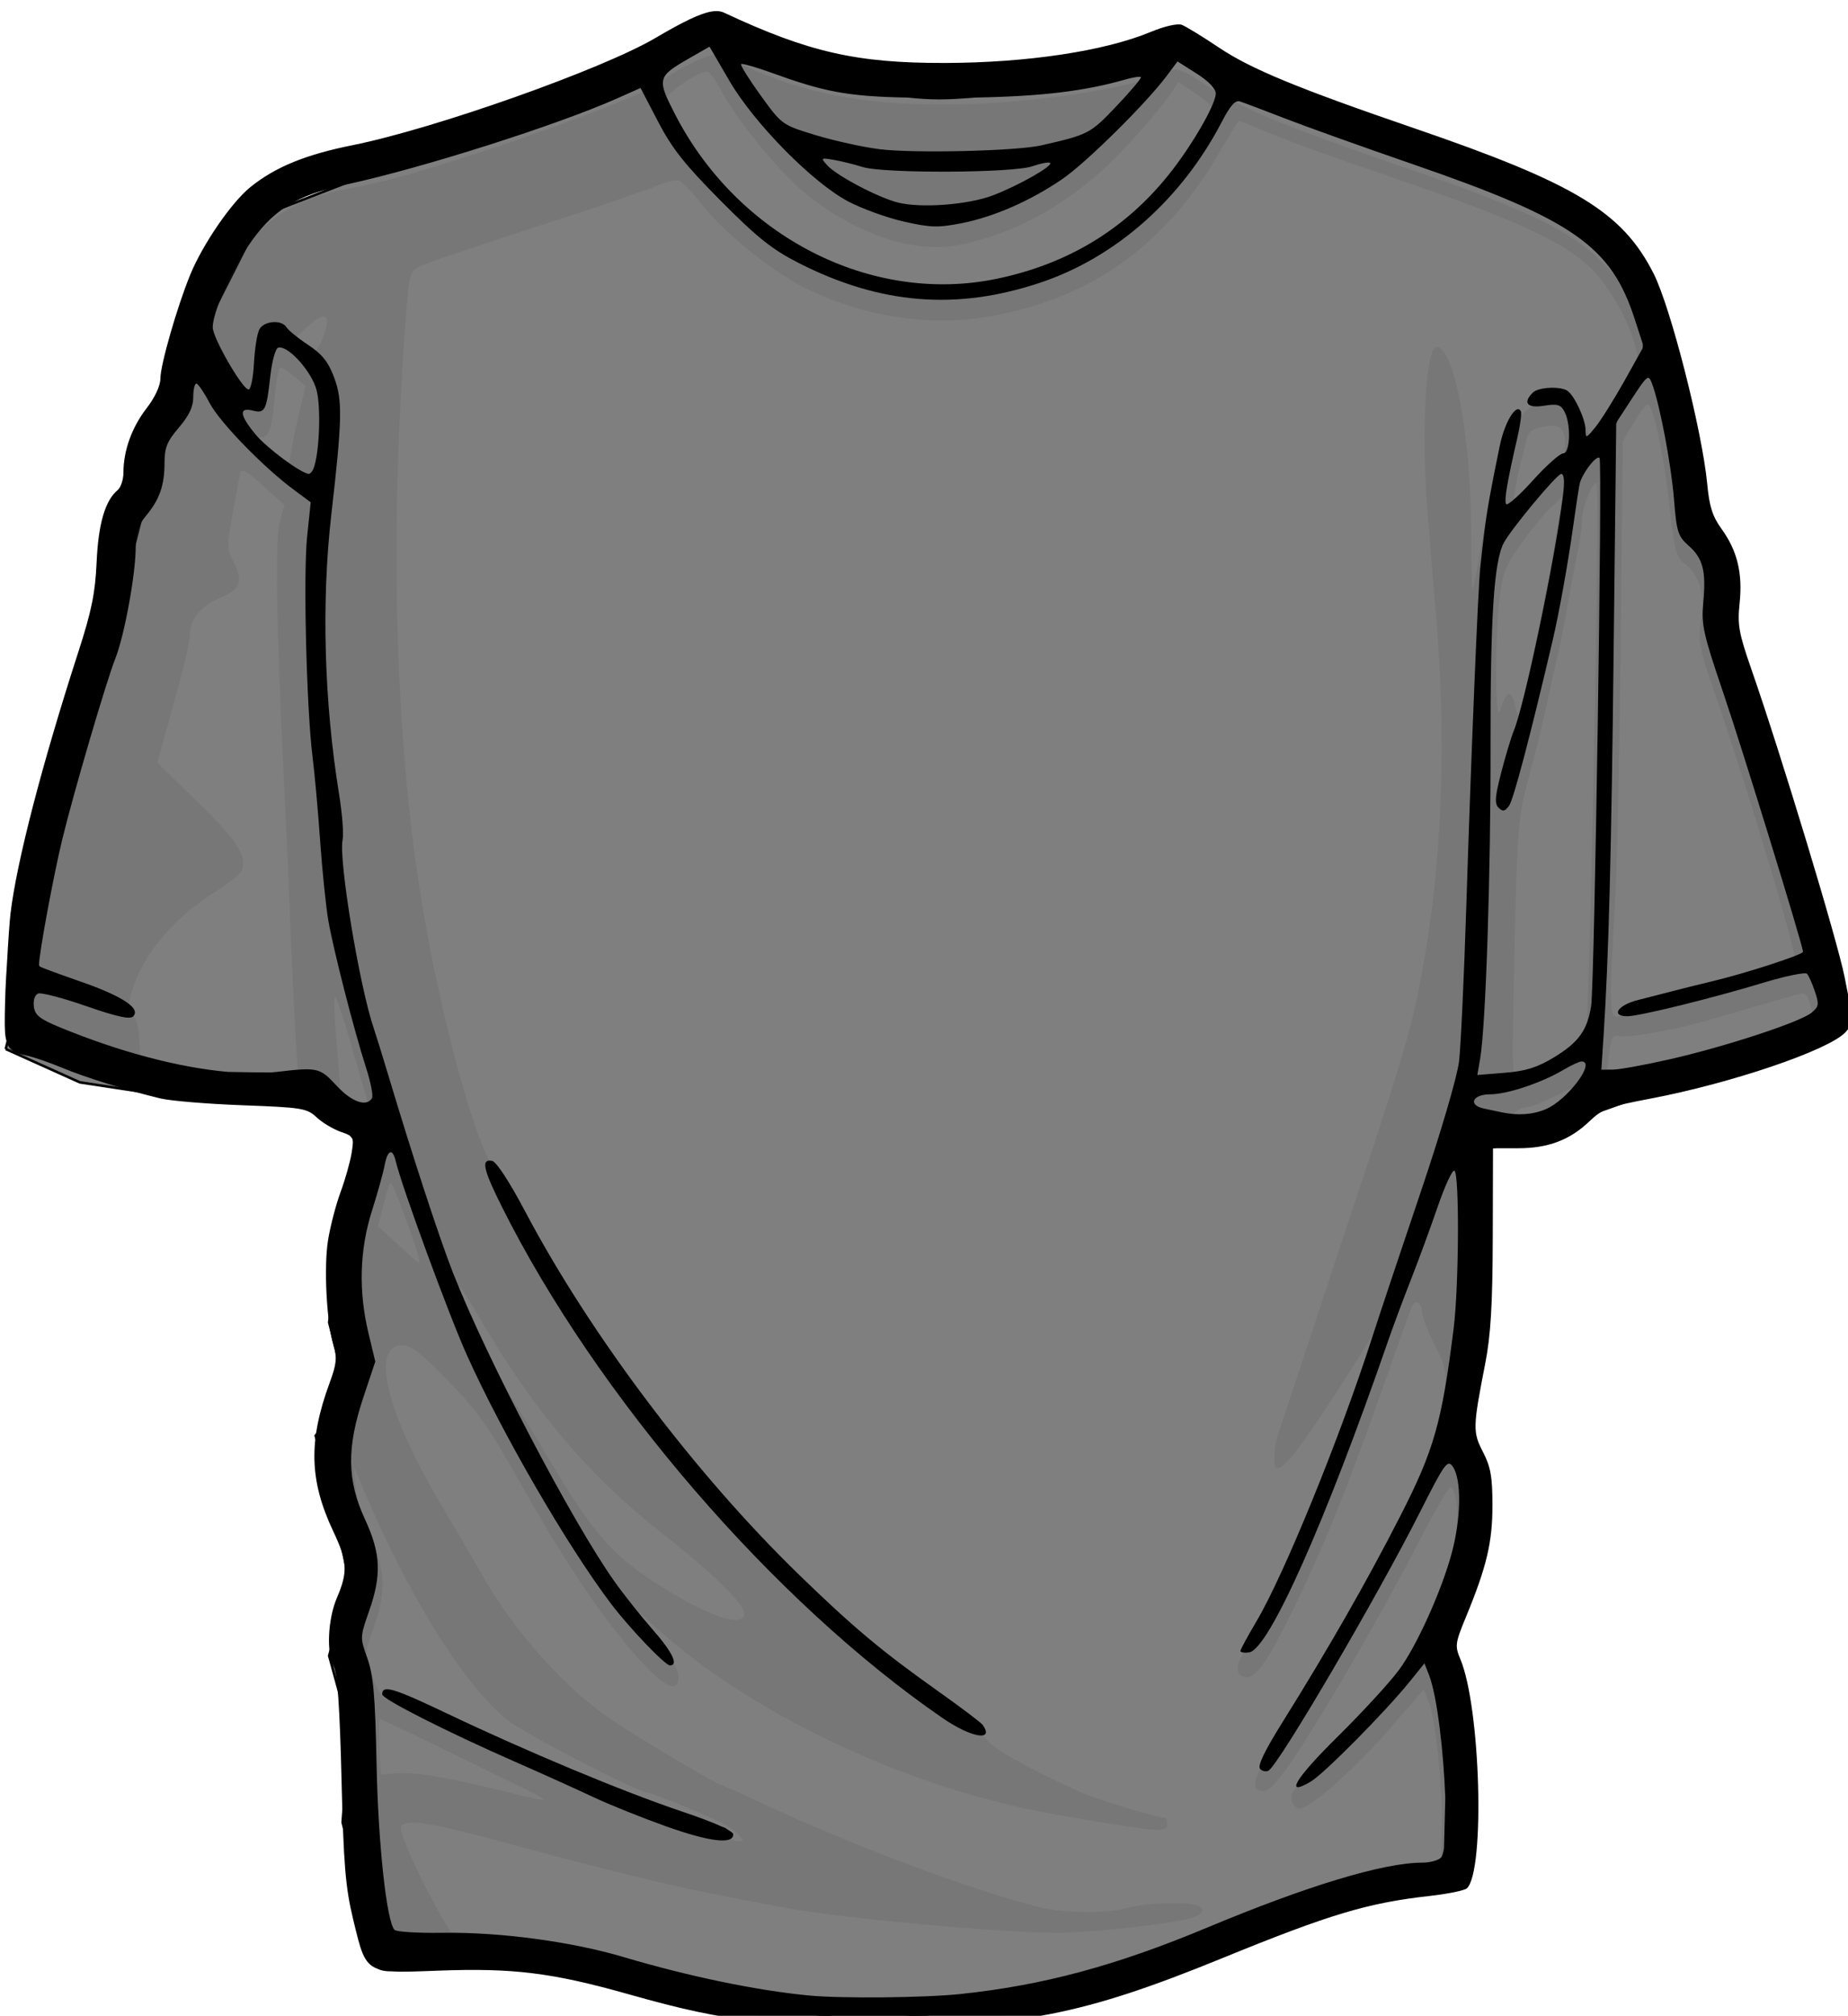 <?xml version="1.0"?><svg width="729.656" height="795.545" xmlns="http://www.w3.org/2000/svg">
 <g>
  <title>Layer 1</title>
  <path d="m2.265,414.002l66.508,-260.499l34.584,-68.414l61.187,-23.682l42.566,-13.157l61.187,-28.944l21.283,-2.631l63.848,15.788l47.886,2.631l58.527,-10.525l13.302,-2.631l34.584,23.682l66.508,15.788l55.867,31.576l23.943,31.575l2.66,23.682l15.962,49.995l7.981,26.313l2.661,23.682l42.565,152.616l-77.15,31.576l-37.244,13.156l-26.604,0l-2.66,81.571l-7.981,47.363l13.302,31.576l-21.283,57.889l13.302,26.313l-5.321,47.363c0,0 2.66,-5.262 0,0c-2.66,5.263 -2.66,5.263 -2.66,5.263l-53.207,10.525l-55.867,21.051l-58.527,15.788l-63.848,7.894l-85.13,-15.788l-47.886,-10.526l-58.527,0l-13.302,-52.626l2.66,-36.838l-7.981,-28.944l7.981,-28.945l-7.981,-39.47l-5.32,-18.419l7.981,-10.525l2.66,-13.156l-5.321,-21.051l5.321,-44.732l7.981,-26.313l-15.962,-15.788l-61.188,-2.631l-34.584,-5.263l-29.264,-13.157l0,0l0,-0z" id="path2825" stroke-width="1.005px" stroke="#000000" fill="#7f7f7f"/>
  <path d="m281.309,21.815c-3.244,-0.014 -16.755,7.105 -23.125,12.187c-3.608,2.879 -41.346,17.27 -67.281,25.656c-29.333,9.485 -37.744,11.801 -53.469,14.781c-24.619,4.666 -38.647,15.469 -50,38.469c-3.215,6.514 -7.033,16.945 -8.469,23.187c-1.436,6.243 -3.295,12.059 -4.125,12.907c-0.83,0.847 -1.5,4.547 -1.5,8.25c0,6.463 -0.688,7.845 -10.531,21.187c-1.387,1.879 -3.1,8.237 -3.812,14.156c-0.94,7.812 -2.303,11.877 -5.031,14.782c-3.156,3.359 -4.005,6.679 -5.25,20.687c-1.606,18.076 -2.365,21.19 -13.438,56.406c-8.523,27.108 -15.503,53.837 -20.156,77c-3.555,17.695 -6.501,43.813 -5.406,48.094c0.379,1.482 3.731,3.807 7.438,5.156c3.707,1.35 10.827,3.937 15.813,5.75c27.925,10.154 36.867,11.875 65.156,12.532l27.219,0.625l5.688,5.687c4.96,4.96 6.677,5.688 13.718,5.688c4.43,0 8.064,0.518 8.063,1.187c-0.005,3.277 -8.673,35.69 -10.5,39.281c-3.3,6.483 -4.486,27.052 -2.313,39.782c2.914,17.065 2.54,22.889 -2.531,39.687c-5.375,17.804 -4.852,23.68 3.875,43.563c5.814,13.246 6.165,19.782 1.719,31.062c-3.703,9.395 -4.156,18.07 -1.219,23.219c1.378,2.415 2.329,16.161 3,43.25c0.995,40.146 3.906,62.923 8.625,67.781c1.569,1.615 4.267,1.766 11.625,0.594c10.822,-1.724 47.065,0.142 59.844,3.094c4.462,1.03 16.892,4.316 27.594,7.281c19.495,5.401 47.808,11.379 59.968,12.656c3.568,0.375 22.202,0.487 41.375,0.25c28.242,-0.35 38.083,-1.117 51.875,-3.969c28.831,-5.96 43.271,-10.546 74.688,-23.781c34.565,-14.562 59.88,-22.277 79.812,-24.312c8.151,-0.833 11.412,-1.881 12.563,-4.032c2.066,-3.86 1.986,-38.558 -0.125,-54.5c-0.924,-6.976 -3.216,-17.16 -5.094,-22.625l-3.406,-9.906l5.969,-13.937c11.529,-26.843 13.215,-48.04 4.781,-60.469c-3.142,-4.631 -3.854,-7.172 -3.031,-11c9.558,-44.506 11.072,-81.858 4.687,-115.875l-1.031,-5.469l11.156,1.25c20.153,2.278 28.744,-0.01 38.5,-10.281c3.503,-3.688 6.68,-5.181 12.969,-6.031c19.821,-2.682 45.884,-9.45 66.719,-17.344c19.359,-7.336 19.01,-6.726 13.812,-23.875c-1.764,-5.822 -5.468,-18.628 -8.219,-28.438c-6.634,-23.658 -16.205,-54.521 -26.125,-84.187c-7.261,-21.717 -7.987,-25.166 -7.031,-33.406c1.358,-11.696 -1.124,-20.956 -7.031,-26.219c-4.264,-3.8 -4.721,-5.28 -5.719,-19.313c-1.022,-14.369 -7.306,-43.662 -10.781,-50.156c-0.876,-1.636 -1.594,-4.794 -1.594,-7.031c0,-2.237 -1.963,-9.328 -4.344,-15.75c-6.562,-17.703 -18.94,-30.154 -40.156,-40.406c-8.98,-4.34 -26.179,-11.247 -38.219,-15.375c-65.393,-22.422 -78.472,-27.768 -94.875,-38.656c-7.666,-5.089 -10.001,-5.928 -12.781,-4.594c-14.617,7.016 -56.572,13.25 -89.219,13.25c-32.698,-0 -55.625,-4.516 -79.562,-15.656c-4.459,-2.075 -9.757,-3.773 -11.75,-3.781zm-2.188,6.469c0.938,0 3.167,2.841 4.938,6.312c5.845,11.456 23.105,32.784 33.406,41.281c20.174,16.64 43.733,24.53 61.844,20.688c19.568,-4.152 36.578,-12.829 53.719,-27.375c8.476,-7.193 24.489,-24.945 29.625,-32.813l2.625,-3.969l6.718,4.438c3.695,2.445 6.719,5.189 6.719,6.094c0,3.857 -10.175,21.285 -18.562,31.813c-17.184,21.568 -39.614,34.681 -69,40.344c-35.64,6.867 -68.744,-3.621 -97.063,-30.781c-15.181,-14.56 -31.031,-37.689 -31.031,-45.281c0,-2.281 12.656,-10.75 16.062,-10.75zm210.032,19.437c0.245,0 5.482,2.094 11.625,4.625c6.142,2.531 15.555,6.106 20.906,7.969c5.351,1.863 23.505,8.157 40.344,14c36.04,12.505 54.199,20.949 64.375,29.906c7.866,6.924 16.209,20.934 19.218,32.25c2.057,7.733 1.434,9.426 -10.218,27.907l-6.563,10.406l-2.25,-5.563c-3.505,-8.672 -6.613,-11.218 -13.562,-11.218c-4.976,0 -7.515,1.221 -12.688,6.093c-7.457,7.025 -8.982,11.794 -14.594,45.782c-1.988,12.039 -3.901,22.19 -4.25,22.562c-0.348,0.372 -0.625,-9.323 -0.625,-21.562c0,-38.312 -6.624,-73.969 -13.718,-73.969c-4.057,0 -6.004,32.762 -3.719,62.437c0.955,12.41 1.997,25.228 3.625,44.594c3.874,46.09 2.39,92.872 -4.156,131.313c-5.056,29.683 -6.339,34.193 -33.969,117.406c-12.467,37.545 -23.394,70.511 -24.281,73.25c-1.949,6.015 -2.131,13.656 -0.313,13.656c3.339,0 12.298,-12.348 34.125,-47.031l3.563,-5.656l-1.094,4.843c-1.786,7.808 -9.298,28.818 -20.563,57.563c-12.084,30.837 -18.997,45.951 -26.562,58c-5.92,9.428 -6.628,12.966 -2.875,14.406c4.405,1.69 8.996,-4.613 20.281,-27.812c12.79,-26.293 21.304,-47.775 39.563,-99.719c2.978,-8.472 5.931,-16.663 6.562,-18.219c1.381,-3.405 4.063,-2.193 4.063,1.844c0,1.588 2.312,7.496 5.125,13.125c5.556,11.12 5.556,11.424 -0.188,39.75c-2.857,14.088 -36.22,76.407 -62.781,117.312c-9.026,13.9 -10.227,18.875 -4.563,18.875c2.244,0 6.008,-4.179 12.375,-13.781c13.145,-19.822 35.616,-58.746 48.844,-84.594c6.275,-12.262 11.978,-21.95 12.656,-21.531c2.528,1.562 3.329,13.879 1.5,22.969c-3.824,19.013 -13.776,42.818 -22.531,53.969c-11.946,15.215 -25.196,29.323 -33.687,35.875c-6.406,4.941 -8.665,7.732 -8.313,10.187c0.266,1.855 1.598,3.589 2.938,3.844c3.705,0.705 21.957,-15.367 36.437,-32.063l12.938,-14.937l1.875,4.625c2.989,7.482 5.805,35.829 5.218,52.469l-0.531,15.406l-4.875,0.437c-21.368,1.905 -52.38,11.223 -87.562,26.313c-23.464,10.063 -49.076,18.015 -73.032,22.656c-19.975,3.87 -68.81,5.675 -89.937,3.344c-17.021,-1.878 -43.416,-7.44 -61.594,-13c-20.309,-6.212 -39.84,-9.754 -54.094,-9.781c-6.367,-0.013 -13.06,-0.425 -14.843,-0.907c-4.109,-1.11 -26.313,-44.49 -24.375,-47.625c1.904,-3.08 12.329,-1.378 43.031,7.063c21.937,6.031 57.231,14.891 70.531,17.687c10.952,2.303 19.181,3.919 38.125,7.469c21.766,4.079 84.865,9.878 107,9.844c15.821,-0.025 50.812,-4.156 55.25,-6.531c2.621,-1.403 3.014,-2.33 1.594,-3.75c-2.184,-2.185 -21.073,-1.806 -29.438,0.593c-7.437,2.133 -24.03,1.997 -33.468,-0.281c-25.469,-6.146 -74.154,-24.33 -109.625,-40.937c-8.778,-4.11 -16.254,-7.469 -16.625,-7.469c-1.489,0 -32.516,-18.437 -43.375,-25.781c-17.798,-12.037 -37.3,-33.529 -49.5,-54.5c-5.7,-9.797 -14.24,-24.411 -18.969,-32.469c-20.593,-35.088 -26.542,-60.719 -14.094,-60.719c3.515,0 7.479,3.073 18.281,14.219c11.438,11.801 16.098,18.368 27.375,38.5c17.29,30.864 31.694,52.555 45.438,68.469c11.536,13.357 18,16.838 18,9.687c0,-2.153 -1.577,-5.301 -3.469,-7c-4.196,-3.767 -17.625,-21.033 -17.625,-22.656c0,-0.643 3.818,2.453 8.5,6.875c38.678,36.531 102.743,66.984 162.563,77.281c39.921,6.872 42.968,7.103 42.968,3.5c0,-1.338 -0.381,-2.437 -0.843,-2.437c-2.996,0 -26.918,-7.209 -33.063,-9.969c-18.842,-8.463 -33.659,-16.581 -36.625,-20.063c-1.784,-2.093 -8.351,-7.222 -14.594,-11.406c-59.172,-39.659 -129.326,-120.327 -166.281,-191.219c-5.578,-10.701 -11.74,-21.035 -13.719,-22.968c-7.387,-7.222 -22.391,-62.212 -29.781,-109.188c-10.294,-65.444 -12.163,-146.855 -5.344,-231.812c1.006,-12.526 1.458,-13.908 5.157,-15.688c2.229,-1.073 22.634,-7.981 45.375,-15.344c22.741,-7.363 44.388,-14.713 48.093,-16.344c3.706,-1.631 7.739,-2.566 8.938,-2.062c1.199,0.503 5.313,4.862 9.156,9.656c8.503,10.606 25.368,24.482 38.156,31.407c21.021,11.381 47.418,16.352 70.313,13.218c42.144,-5.768 73.406,-27.147 95.594,-65.312c4.018,-6.911 7.505,-12.563 7.75,-12.562zm-361.813,77.282c2.271,-0.4 2.376,2.453 0.063,8.343c-2.861,7.281 -6.624,8.783 -10.438,4.188c-1.876,-2.26 -1.318,-3.348 4.031,-8.25c2.848,-2.61 4.981,-4.042 6.344,-4.281zm-16.562,20c0.712,0 3.219,1.672 5.562,3.687l4.25,3.656l-2.469,10.532c-1.356,5.787 -2.874,13.249 -3.406,16.593c-0.532,3.345 -1.542,6.094 -2.219,6.094c-1.528,0 -11.593,-10.284 -11.593,-11.844c0,-0.626 1.008,-1.125 2.25,-1.125c3.081,0 4.314,-3.757 5.406,-16.625c0.511,-6.019 1.506,-10.968 2.219,-10.968zm539.781,14.593c2.127,0 6.538,20.731 8.719,40.938c1.874,17.367 2.401,19.211 6.343,22.312c5.584,4.392 7.596,11.981 5.938,22.469c-1.166,7.377 -0.636,10.365 4.406,24.969c14.734,42.679 34.871,110.249 33.313,111.719c-1.661,1.564 -15.485,5.597 -43.969,12.843c-13.748,3.497 -25.966,6.375 -27.156,6.375c-2.648,0 -2.772,-8.135 -0.625,-41.625c0.847,-13.225 1.917,-60.373 2.375,-104.75l0.843,-80.687l4.25,-7.281c2.347,-4.004 4.852,-7.282 5.563,-7.282zm-37.75,8.438c4.158,0.029 5.323,2.584 5.125,9.406c-0.14,4.803 -1.772,7.165 -10.594,15.344l-10.406,9.656l1.031,-7.219c0.566,-3.976 1.612,-9.418 2.344,-12.093c0.732,-2.676 1.779,-6.837 2.312,-9.25c0.768,-3.477 2.186,-4.632 6.813,-5.5c1.296,-0.244 2.415,-0.351 3.375,-0.344zm-517.156,17.687c1.133,-0.009 3.489,1.779 8.125,5.938l8.562,7.687l-1.875,6.469c-1.928,6.721 -1.371,40.68 1.688,103.781c0.821,16.944 2.266,49.263 3.187,71.813c0.921,22.55 2.09,41.654 2.594,42.469c0.504,0.815 -0.532,2.25 -2.281,3.187c-7.768,4.157 -54.313,-0.522 -58.782,-5.906c-1.05,-1.266 -1.874,-5.718 -1.844,-9.906c0.033,-4.571 -0.954,-8.764 -2.438,-10.469c-2.104,-2.419 -2.166,-3.858 -0.438,-9.719c4.239,-14.372 16.248,-28.637 33.031,-39.25c5.179,-3.275 9.821,-7.002 10.312,-8.281c2.145,-5.589 -1.886,-11.881 -17.281,-26.875l-16.062,-15.625l1.688,-6.25c0.932,-3.443 3.815,-13.861 6.406,-23.156c2.591,-9.296 4.719,-18.803 4.719,-21.125c0,-6.176 4.281,-11.295 12.344,-14.75c7.925,-3.397 8.854,-6.421 4.562,-14.719c-2.292,-4.432 -2.276,-6.179 -0.031,-18.156c1.367,-7.291 2.686,-14.519 2.938,-16.063c0.113,-0.692 0.36,-1.09 0.875,-1.094zm534.468,4.938c0.109,-0.004 0.225,0.037 0.313,0.125c1.38,1.38 -2.761,211.44 -4.281,217.187c-1.733,6.551 -8.498,13.13 -17.313,16.813c-3.122,1.304 -7.08,2.375 -8.812,2.375c-3.077,0 -3.133,-1.229 -2.063,-51.5c0.933,-43.818 1.574,-53.275 4.313,-63.625c4.933,-18.642 7.107,-27.511 9.343,-38.125c1.127,-5.351 2.605,-11.919 3.313,-14.594c0.707,-2.675 2.496,-11.778 3.969,-20.25c1.472,-8.472 3.38,-18.48 4.218,-22.219c0.839,-3.739 1.532,-9.042 1.532,-11.812c0,-4.539 3.834,-14.325 5.468,-14.375zm-13.218,5.437l-0.907,4.875c-0.502,2.676 -1.374,8.143 -1.937,12.157c-1.846,13.148 -13.213,68.088 -14.313,69.187c-0.347,0.348 -1.072,-1.609 -1.625,-4.375c-0.553,-2.765 -1.736,-4.58 -2.625,-4.031c-0.888,0.549 -2.299,3.333 -3.125,6.187c-1.985,6.866 -2.201,-27.222 -0.281,-43.781c1.181,-10.188 2.275,-13.002 8.656,-21.906c4.025,-5.615 9.32,-12.021 11.75,-14.25l4.407,-4.063zm94.531,195.938c1.434,-0.111 2.413,0.976 3,3.312c0.546,2.174 1.415,5.046 1.937,6.407c0.628,1.636 -0.646,3.301 -3.75,4.906c-7.766,4.016 -34.199,12.363 -52.312,16.531c-19.531,4.494 -25.938,4.933 -25.938,1.75c0,-1.213 0.453,-5.474 1,-9.469c0.898,-6.545 1.352,-7.187 4.782,-6.531c3.545,0.678 22.846,-2.861 33.937,-6.219c2.676,-0.81 11.443,-3.328 19.469,-5.625c8.026,-2.297 15.793,-4.549 17.25,-4.968c0.224,-0.065 0.42,-0.078 0.625,-0.094zm-579.125,1.281c0.033,-0.015 0.055,-0.005 0.094,0.031c0.625,0.577 3.699,10.046 6.843,21.063c3.145,11.017 6.124,21.314 6.594,22.875c0.608,2.016 -0.063,2.844 -2.281,2.844c-5.766,0 -8.893,-3.838 -9.313,-11.438c-0.219,-3.963 -0.975,-13.786 -1.687,-21.812c-0.668,-7.525 -0.755,-13.339 -0.25,-13.563zm491.594,35.156c0.483,-0.07 0.75,-0.015 0.75,0.188c0,2.599 -8.354,11.517 -13.094,13.969c-5.487,2.837 -13.828,3.104 -15.438,0.5c-1.277,-2.068 3.509,-6.25 7.157,-6.25c1.279,0 6.605,-2.182 11.843,-4.844c3.929,-1.997 7.331,-3.353 8.782,-3.563zm-469.594,38.532c0.393,0.033 0.787,0.892 1.375,2.312c2.609,6.305 8.138,21.487 9.281,25.531c0.567,2.007 0.783,3.629 0.5,3.594c-0.283,-0.035 -4.033,-3.314 -8.344,-7.281l-7.843,-7.219l2.375,-9.344c1.383,-5.454 2.001,-7.649 2.656,-7.593zm26.937,40.687c0.615,0.208 3.495,4.541 7.282,11.063c22.212,38.255 43.929,63.81 74.531,87.687c17.49,13.646 30.812,26.66 30.812,30.125c0,6.3 -14.675,1.303 -35.218,-12c-16.352,-10.589 -24.282,-19.516 -38.782,-43.562c-7.199,-11.939 -16.167,-26.676 -19.906,-32.75c-6.573,-10.681 -16.416,-31.715 -18.75,-40.032c-0.117,-0.418 -0.11,-0.579 0.031,-0.531zm-41.562,71.063l3.062,7.312c17.968,42.916 40.359,78.992 57.532,92.688c7.066,5.635 52.044,28.888 55.906,28.906c1.612,0.007 22.995,8.785 29.031,11.906c2.651,1.371 5.779,3.635 6.938,5.031c3.044,3.668 0.695,3.143 -24.219,-5.156c-19.21,-6.399 -63.92,-25.256 -93.656,-39.531c-10.92,-5.242 -20.834,-9.531 -22.032,-9.531c-1.197,0 -3.536,-4.052 -5.218,-9c-3.052,-8.98 -3.068,-9.027 0.531,-19.063c5.001,-13.945 4.672,-22.806 -1.313,-35.594c-2.703,-5.776 -5.262,-14.416 -5.718,-19.218l-0.844,-8.75zm10.437,99.718c0.397,0 10.102,4.588 21.563,10.188c11.461,5.599 26.311,12.859 33,16.125c14.055,6.862 13.823,6.95 -5.688,2.125c-21.969,-5.433 -35.419,-7.699 -42.375,-7.094l-6.25,0.563l-0.5,-10.969c-0.263,-6.02 -0.146,-10.938 0.25,-10.938z" id="path1951" fill="#4c4c4c" opacity="0.15"/>
  <path d="m283.239,4.377c-0.341,-0.016 -0.692,0.008 -1.063,0.031c-0.022,-0 -0.04,0 -0.062,0c-0.286,-0.001 -0.62,0.06 -0.969,0.125c-0.039,0.007 -0.085,-0.008 -0.125,0c-4.456,0.705 -11.091,3.904 -22.313,10.5c-21.093,12.398 -87.246,35.797 -119.437,42.25c-18.602,3.729 -30.52,8.605 -40.344,16.5c-7.495,6.023 -18.815,22.48 -23.812,34.625c-5.128,12.461 -11.781,35.587 -11.781,40.906c0,2.944 -2.123,7.489 -5.531,11.907c-5.768,7.475 -9.047,16.61 -9.062,25.218c-0.005,2.79 -1.026,5.927 -2.281,6.969c-4.952,4.11 -7.64,13.316 -8.312,28.469c-0.541,12.18 -2.019,19.358 -7.156,35.219c-14.437,44.575 -24.446,83.18 -26.844,103.437c-0.341,2.883 -0.878,10.434 -1.344,18.813c-0.021,0.368 -0.042,0.691 -0.062,1.062c-0.243,3.669 -0.473,7.314 -0.594,10.656c-0.139,3.86 -0.207,6.876 -0.25,9.438c-0.098,5.832 0.086,8.812 0.75,10.531c0.011,0.039 0.02,0.087 0.031,0.125c1.065,3.611 3.353,4.479 7.656,5.375c2.837,0.591 9.158,2.762 14.063,4.813c9.109,3.809 25.875,9.026 38.938,12.156c4.013,0.962 18.583,2.175 32.406,2.687c23.498,0.872 25.417,1.177 29.25,4.75c2.254,2.102 6.532,4.685 9.5,5.719c1.594,0.556 2.71,0.947 3.468,1.438c0.012,0.007 0.02,0.024 0.032,0.031c0.458,0.355 0.807,0.79 1.093,1.281c0.427,1.082 0.209,2.694 -0.25,5.563c-0.566,3.543 -2.55,10.562 -4.406,15.593c-1.856,5.032 -4.049,13.525 -4.906,18.875c-1.71,10.674 -0.596,32.303 2.156,41.532c1.446,4.846 1.187,7.396 -1.469,14.593c-8.501,23.039 -8.122,38.706 1.375,58.782c5.571,11.775 5.808,16.033 1.469,26.156c-3.657,8.532 -4.251,21.949 -1.219,27.281c1.374,2.416 2.326,16.412 3,44.063c0.835,34.214 1.536,42.91 4.625,55.718c2.925,12.128 4.012,17.329 9.469,19.375c0.032,0.012 0.062,0.02 0.094,0.032c1.543,0.766 3.399,1.072 5.687,1.031c4.273,0.291 10.069,0.033 18.344,-0.281c29.4,-1.115 44.982,0.809 74.688,9.187c22.45,6.332 32.888,8.541 52.312,11.156c1.834,0.247 5.209,0.498 9.406,0.719c1.023,0.222 1.747,0.435 1.875,0.563c0.526,0.525 11.398,0.549 25.438,0.312c0.126,0.002 0.249,-0.002 0.375,0c2.498,0.038 5.013,0.045 7.5,0.063c57.923,0.402 82.908,-4.464 137.812,-26.875c42.74,-17.446 57.491,-21.866 82.157,-24.625c7.161,-0.802 13.753,-2.16 14.625,-3.032c7.16,-7.16 5.313,-71.356 -2.594,-90.281c-2.262,-5.413 -2.133,-6.354 2.219,-16.906c8.134,-19.726 10.42,-29.388 10.406,-43.969c-0.011,-11.178 -0.707,-15.148 -3.719,-20.969c-4.095,-7.913 -4.055,-9.757 0.875,-34.968c2.16,-11.047 2.892,-23.162 2.969,-49.782l0.094,-35.062l1.562,-0.094l8.375,0c11.834,0 20.431,-3.246 28.156,-10.656c5.038,-4.832 7.705,-5.84 23.782,-8.875c32.034,-6.048 70.67,-19.157 77.25,-26.219c0.802,-0.86 1.385,-1.57 1.781,-2.406c0.01,-0.02 0.022,-0.042 0.031,-0.063c0.636,-0.959 0.938,-1.914 0.938,-2.875c0,-0.772 -0.349,-2.65 -0.907,-5.156c-0.434,-2.723 -1.129,-6.261 -2.125,-11.25c-2.962,-14.84 -25.206,-88.229 -36.843,-121.594c-4.943,-14.17 -5.524,-17.468 -4.625,-26.031c1.243,-11.843 -0.931,-20.73 -7.125,-29.281c-3.574,-4.934 -4.829,-8.886 -5.657,-17.688c-1.968,-20.922 -14.43,-69.821 -21.187,-83.125c-12.348,-24.31 -30.801,-35.503 -94.719,-57.406c-45.816,-15.7 -64.265,-23.304 -76.875,-31.75c-6.489,-4.347 -13.109,-8.408 -14.719,-9c-1.674,-0.616 -6.872,0.579 -12.156,2.781c-18.213,7.591 -48.836,12.21 -81.406,12.281c-34.806,0.076 -53.819,-4.255 -87.063,-19.813c-0.809,-0.379 -1.698,-0.608 -2.718,-0.656zm-3.125,14.062c0.011,0.005 0.019,-0.006 0.031,0c0.01,0.005 0.02,0.026 0.031,0.031l7.75,13.312c9.792,16.853 32.951,40.348 47.031,47.75c5.368,2.822 15.21,6.39 21.875,7.906c10.489,2.385 13.524,2.467 22.657,0.688c12.857,-2.506 27.287,-8.801 39.968,-17.469c9.392,-6.419 33.212,-29.978 41.282,-40.813l4.187,-5.594l7.531,4.781c4.675,2.953 7.561,5.966 7.563,7.875c0.004,4.412 -9.781,21.193 -18.969,32.531c-17.248,21.285 -39.657,34.78 -67.375,40.563c-49.621,10.352 -102.3,-16.559 -127.187,-64.969c-7.146,-13.899 -6.929,-14.789 5.375,-21.875l8.25,-4.719zm12.875,6.812c1.395,0.084 6.319,1.547 11.906,3.562c20.163,7.273 29.339,9.265 53.344,9.688c9.319,0.972 15.285,0.972 26.718,0c26.339,-0.471 43.492,-2.57 59.375,-7.125c3.019,-0.866 5.775,-1.288 6.125,-0.938c0.351,0.35 -3.982,5.505 -9.625,11.438c-10.396,10.931 -11.051,11.252 -29.718,15.5c-9.865,2.245 -50.353,3.204 -63.907,1.5c-6.61,-0.831 -17.948,-3.345 -25.218,-5.562c-13.184,-4.021 -13.262,-4.04 -21.657,-15.656c-4.63,-6.407 -8.092,-11.97 -7.718,-12.344c0.046,-0.047 0.175,-0.074 0.375,-0.062zm-40.094,9.469c0.012,0.001 0.019,0.029 0.031,0.031l6.906,13.25c5.521,10.611 10.52,16.934 24.782,31.281c14.559,14.646 20.274,19.196 30.843,24.563c32.117,16.307 62.148,18.753 95.157,7.75c29.99,-9.997 55.989,-33.028 71.906,-63.719c3.212,-6.193 5.198,-8.429 7.062,-7.844c1.431,0.449 9.56,3.531 18.032,6.812c8.472,3.282 30.993,11.33 50.062,17.906c63.465,21.885 78.451,32.339 87.781,61.219l3.157,9.718c0.02,0.34 0.033,0.691 0.031,1c-0.002,0.234 -0.056,0.511 -0.125,0.844l-7.156,12.813c-4.181,7.448 -9.329,15.639 -11.438,18.218c-3.732,4.564 -3.849,4.598 -3.906,0.969c-0.065,-4.185 -4.405,-13.492 -7.156,-15.312c-2.845,-1.882 -11.517,-1.421 -13.657,0.718c-4.075,4.076 -2.219,6.247 4.407,5.188c5.317,-0.85 6.602,-0.475 8.093,2.312c2.666,4.982 2.294,16.5 -0.531,16.5c-1.267,0 -6.655,4.801 -11.969,10.688c-5.313,5.887 -10.052,10.086 -10.531,9.312c-0.853,-1.38 0.4,-8.744 4.5,-26.5c1.133,-4.904 1.704,-9.491 1.281,-10.218c-1.832,-3.153 -6.394,4.428 -8.312,13.812c-4.897,23.956 -5.641,28.636 -7.688,48.063c-0.905,8.591 -3.616,74.198 -5.5,133.187c-0.896,28.092 -2.182,55.829 -2.875,61.625c-0.721,6.031 -7.243,28.214 -15.25,51.875c-7.694,22.741 -16.347,48.645 -19.218,57.563c-12.608,39.151 -34.631,93.138 -45.438,111.375c-3.527,5.952 -6.406,11.269 -6.406,11.843c0,0.575 1.553,0.817 3.469,0.532c7.702,-1.146 30.015,-51.145 54.843,-122.938c2.005,-5.796 6.085,-16.732 9.063,-24.312c2.978,-7.581 7.731,-20.515 10.562,-28.75c2.832,-8.236 5.778,-14.579 6.563,-14.094c2.001,1.237 1.777,45.509 -0.313,62.219c-4.655,37.235 -7.727,48.01 -21.187,74.312c-13.078,25.555 -28.201,52.012 -46.406,81.156c-7.152,11.449 -9.948,17.303 -8.813,18.438c0.914,0.914 2.419,1.196 3.344,0.625c4.233,-2.616 43.107,-68.989 59.844,-102.156c9.57,-18.967 10.792,-20.657 12.781,-17.938c3.656,5.001 3.435,20.675 -0.469,34.813c-4.111,14.89 -13.662,35.977 -20.562,45.406c-3.59,4.905 -14.471,16.763 -24.188,26.344c-16.919,16.682 -21.409,24.168 -10.75,17.875c5.22,-3.082 29.313,-27.415 38.969,-39.344l5.906,-7.313l1.813,4.625c3.25,8.393 5.771,30.695 6.406,48.344c-0.001,0.147 0.001,0.291 0,0.438c-0.013,1.348 -0.058,2.688 -0.094,4.031l-0.406,15.531l0,0.031c-0.304,1.887 -0.718,3.187 -1.25,3.719c-1.07,1.07 -4.395,1.938 -7.375,1.938c-15.194,0 -45.306,9.093 -84.719,25.562c-36.184,15.121 -64.906,22.842 -97.562,26.281c-14.145,1.49 -46.861,1.816 -59.719,0.594c-20.692,-1.967 -47.525,-7.523 -73.219,-15.156c-20.705,-6.151 -48.93,-9.93 -71.625,-9.594c-9.656,0.143 -18.166,-0.378 -18.906,-1.156c-3.125,-3.285 -6.46,-34.087 -7.094,-65.531c-0.541,-26.872 -1.241,-34.914 -3.625,-41.625c-1.396,-3.93 -2.134,-6.054 -2.125,-8.282c0.012,-0.315 0.039,-0.648 0.063,-0.968c0.005,-0.073 0.025,-0.146 0.031,-0.219c0.249,-2.137 1.131,-4.693 2.687,-9.125c5.033,-14.328 4.647,-22.837 -1.625,-36.344c-7.071,-15.228 -7.243,-28.241 -0.625,-48.031l4.719,-14.156l-2.687,-11.219c-3.978,-16.479 -3.522,-32.859 1.343,-48.188c2.228,-7.02 4.485,-15.148 5.032,-18.062c1.152,-6.144 3.132,-6.895 4.375,-1.656c2.41,10.167 21.09,61.028 28.187,76.75c14.071,31.17 39.554,75.102 56.844,97.968c7.209,9.534 21.35,24.313 23.25,24.313c3.495,0 0.95,-5.301 -6.781,-14.094c-4.555,-5.18 -11.399,-13.774 -15.188,-19.125c-16.9,-23.866 -50.422,-87.919 -63.656,-121.625c-5.43,-13.828 -15.838,-45.609 -25.5,-77.812c-2.408,-8.027 -5.016,-16.427 -5.781,-18.657c-5.648,-16.442 -13.978,-66.709 -12.344,-74.5c0.48,-2.287 -0.144,-10.357 -1.375,-17.937c-5.931,-36.526 -7.021,-75.945 -3.094,-110.25c4.355,-38.041 4.491,-45.266 1.125,-54.281c-2.308,-6.181 -4.721,-9.193 -10.281,-12.875c-3.993,-2.645 -7.818,-5.771 -8.531,-6.938c-1.907,-3.118 -8.897,-2.561 -10.719,0.844c-0.867,1.619 -1.821,7.637 -2.125,13.375c-0.304,5.738 -1.258,10.379 -2.125,10.344c-2.448,-0.101 -14.156,-20.383 -14.156,-24.532c0,-5.679 6.795,-21.381 13.688,-31.656c9.834,-14.661 18.909,-20.368 39.438,-24.812c29.537,-6.395 82.792,-23.325 106.531,-33.875l9.25,-4.125zm72.562,27.875c0.658,-0.031 1.932,0.179 3.938,0.531c3.042,0.535 8.066,1.796 11.187,2.781c8.269,2.61 59.243,2.395 67,-0.281c3.404,-1.174 6.576,-1.769 7.032,-1.312c1.189,1.189 -12.566,8.978 -22.563,12.781c-9.821,3.737 -28.364,5.138 -37.5,2.844c-7.827,-1.966 -24.18,-10.57 -27.906,-14.688c-1.683,-1.86 -2.283,-2.604 -1.188,-2.656zm-214.906,74.531c4.047,0.153 12.414,9.59 14.375,16.594c1.885,6.731 1.222,25.04 -1.125,31.156c-0.454,1.182 -1.301,2.142 -1.875,2.125c-2.963,-0.088 -16.61,-10.193 -21.062,-15.594c-6.284,-7.623 -6.64,-10.775 -1.062,-9.375c4.844,1.216 5.404,0.103 6.969,-13.906c0.631,-5.652 2,-10.564 3.031,-10.906c0.228,-0.076 0.48,-0.104 0.75,-0.094zm540.25,12c0.583,0.034 0.958,0.91 1.5,2.344c3.029,8.009 7.563,31.898 8.656,45.625c1.018,12.772 1.546,14.5 5.719,18.218c5.741,5.116 6.983,9.87 5.844,22.438c-0.81,8.936 -0.044,12.324 7.969,35.906c7.681,22.607 31.018,98.377 31.375,101.813c-0.013,0.094 -0.004,0.187 -0.032,0.281c-1.328,1.462 -22.764,8.397 -35.593,11.469c-5.797,1.388 -13.098,3.203 -16.219,4.031c-3.121,0.827 -9.139,2.373 -13.375,3.437c-7.913,1.988 -10.756,6.375 -4.125,6.375c4.682,0 33.516,-7.105 53.781,-13.25c8.802,-2.668 16.525,-4.24 17.188,-3.5c0.663,0.741 2.076,3.91 3.125,7.032c1.703,5.067 1.537,5.954 -1.438,8.375c-4.527,3.684 -34.201,13.409 -55.969,18.343c-9.809,2.224 -19.876,4.055 -22.375,4.063l-4.562,0.031l0.875,-13.375c2.049,-31.726 3.071,-70.735 4,-153.656l1,-87.938c0.166,-0.392 0.354,-0.799 0.562,-1.25l5.75,-8.812c3.817,-5.81 5.373,-8.057 6.344,-8zm-573.281,2.25c0.67,0 3.022,3.457 5.25,7.687c4.051,7.692 21.473,25.57 33.531,34.438l6.375,4.719l-1.406,13.468c-1.575,14.87 -0.256,68.156 2.156,87.219c0.846,6.689 2.181,21.657 3,33.25c0.819,11.594 2.252,25.462 3.156,30.813c1.923,11.38 10.18,43.643 14.969,58.468c1.836,5.683 2.88,11.082 2.313,12c-2.178,3.525 -8.048,1.445 -13.969,-4.968c-6.577,-7.124 -7.439,-7.336 -23.375,-5.469c-0.839,0.098 -1.721,0.18 -2.594,0.25l-7.219,-0.063c-3.694,-0.041 -6.803,-0.1 -9.656,-0.156c-19.177,-1.669 -42.689,-7.805 -66.469,-17.625c-7.99,-3.299 -9.797,-4.781 -10.219,-8.25c-0.302,-2.483 0.408,-4.559 1.719,-5.062c1.226,-0.471 9.757,1.762 18.969,4.968c11.931,4.153 17.26,5.334 18.5,4.094c3.157,-3.157 -4.134,-7.996 -20.656,-13.75c-8.145,-2.836 -15.037,-5.363 -16.188,-5.937c-0.121,-0.191 -0.226,-0.392 -0.312,-0.594c-0.043,-4.102 5.581,-34.701 9.156,-49.469c4.465,-18.44 17.326,-62.256 21.031,-71.656c3.58,-9.083 7.993,-33.263 8,-43.813c0.004,-5.689 1.022,-8.767 4.031,-12.343c5.346,-6.353 7.344,-12.033 7.344,-20.875c0,-6.043 0.983,-8.509 5.656,-13.969c4.015,-4.691 5.688,-8.192 5.688,-12c0,-2.961 0.548,-5.375 1.219,-5.375zm553.75,29.219c0.112,0.013 0.202,0.045 0.281,0.125c1.196,1.195 -1.967,207.658 -3.312,216.281c-1.496,9.584 -4.961,14.393 -14.625,20.25c-6.689,4.054 -11.156,5.455 -19.5,6.125l-10.813,0.875l1.094,-6.313c2.227,-12.805 4.222,-72.634 4.125,-123.875c-0.095,-50.152 1.358,-72.518 5.187,-79.75c2.957,-5.583 21.028,-27.281 22.719,-27.281c1.169,0 1.392,2.857 0.688,8.531c-3.1,24.982 -15.068,82.205 -19.407,92.813c-1.094,2.675 -3.335,10.154 -5,16.625c-2.434,9.464 -2.645,12.158 -1,13.781c1.634,1.612 2.461,1.472 4.125,-0.781c1.714,-2.32 8.357,-27.464 17.219,-65.281c2.539,-10.834 5.992,-30.045 8.031,-44.594c1.063,-7.58 2.231,-15.248 2.594,-17.031c0.767,-3.766 5.912,-10.693 7.594,-10.5zm-6.844,238.312c5.922,0 -5.553,15.268 -14.187,18.875c-5.116,2.138 -10.949,2.542 -17.5,1.156c-1.784,-0.377 -4.9,-1.04 -6.907,-1.468c-6.301,-1.345 -4.423,-5.594 2.469,-5.594c6.764,0 20.207,-4.474 28.938,-9.625c3.122,-1.842 6.346,-3.344 7.187,-3.344zm-430.937,39.125c-3.487,-0.186 -2.278,4.316 4.593,18.063c37.48,74.977 107.393,156.079 174.125,201.968c11.293,7.766 20.533,9.314 15.782,2.657c-0.656,-0.918 -8.687,-6.978 -17.844,-13.469c-21.96,-15.567 -33.242,-25.01 -54.469,-45.594c-41.049,-39.805 -82.442,-94.642 -108.312,-143.531c-6.28,-11.868 -11.362,-19.666 -13.094,-20c-0.274,-0.053 -0.549,-0.081 -0.781,-0.094zm-40.969,208.656c-1.216,0.099 -1.625,0.799 -1.625,2c0,1.834 25.544,14.782 52.406,26.563c10.853,4.76 24.851,11.087 31.094,14.031c6.242,2.944 19.011,8.062 28.375,11.406c17.312,6.184 26.75,7.337 26.75,3.25c0,-0.431 -0.789,-1.049 -2.125,-1.812c-0.022,-0.019 -0.04,-0.044 -0.063,-0.063c-0.584,-0.481 -1.374,-0.892 -2.187,-1.125c-0.032,-0.009 -0.062,-0.022 -0.094,-0.031c-3.459,-1.614 -8.801,-3.647 -15.812,-6c-23.112,-7.757 -61.205,-23.647 -93.438,-39c-14.11,-6.72 -20.605,-9.436 -23.281,-9.219z" id="path1949" fill="#000000"/>
 </g>
</svg>